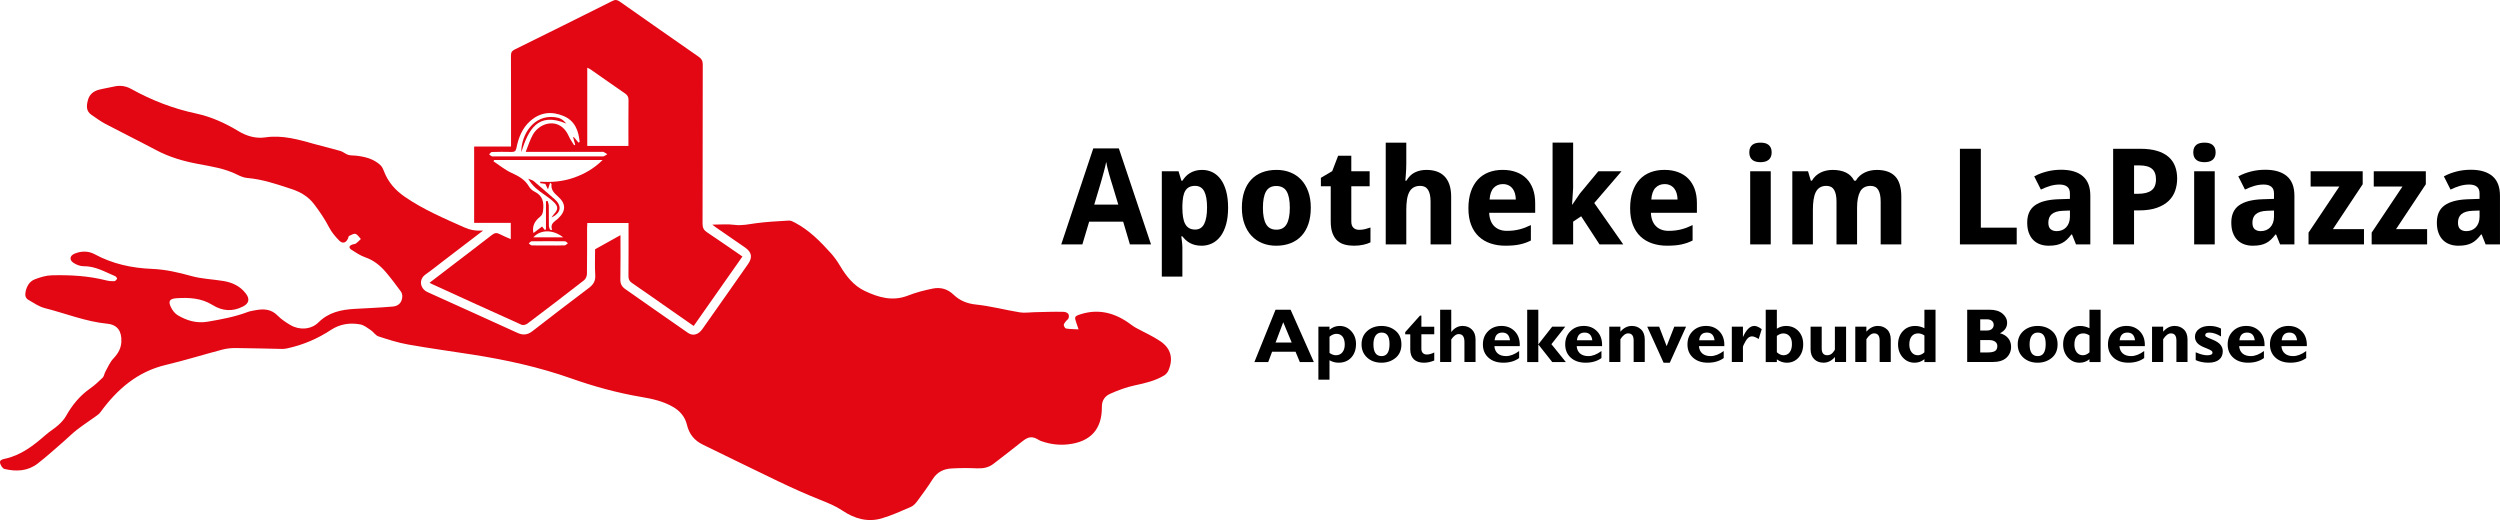 <?xml version="1.0" encoding="UTF-8"?>
<svg id="Layer_2" data-name="Layer 2" xmlns="http://www.w3.org/2000/svg" viewBox="0 0 2288.86 476.16">
  <defs>
    <style>
      .cls-1 {
        fill: #e30613;
      }

      .cls-1, .cls-2 {
        stroke-width: 0px;
      }

      .cls-2 {
        fill: #000;
      }
    </style>
  </defs>
  <g id="Layer_2-2" data-name="Layer 2">
    <path class="cls-1" d="M442.22,211.16c-12.65,9.66-24.21,18.5-35.77,27.33-5.58,4.26-11.02,8.7-16.77,12.72-6.71,4.7-5.07,13.18,1.85,16.27,27.61,12.33,55.05,25.03,82.62,37.45,4.47,2.02,8.82,1.76,13.08-1.56,17.18-13.38,34.5-26.58,51.88-39.71,4.01-3.03,6.2-6.27,5.87-11.66-.51-8.28-.14-16.61-.14-23.79,8.16-4.54,15.58-8.66,23.23-12.92,0,13.44.18,26.98-.11,40.51-.09,4.05,1.41,6.68,4.43,8.8,19.15,13.42,38.28,26.86,57.51,40.17,4.46,3.09,9.45,1.71,13.12-3.44,7.63-10.7,15.14-21.49,22.7-32.25,6.38-9.09,12.75-18.17,19.12-27.27,4.3-6.14,3.51-10.88-2.7-15.22-8.87-6.19-17.81-12.28-26.71-18.42-.79-.54-1.53-1.16-3.29-2.5,7.52,0,13.96-.68,20.19.18,6.75.93,12.98-.55,19.48-1.43,10.09-1.36,20.3-1.9,30.47-2.47,1.86-.11,3.91,1.05,5.68,1.98,13.03,6.89,23.18,17.21,32.87,28,3.09,3.44,5.8,7.31,8.18,11.28,5.72,9.58,12.47,18.31,22.69,23.15,12.56,5.95,25.5,9.82,39.63,4.25,7.28-2.87,15.01-4.84,22.7-6.4,7-1.42,13.48.27,18.95,5.54,5.69,5.47,12.36,8.23,20.67,9.09,13.44,1.39,26.63,4.96,40.01,7.14,4.34.71,8.93-.06,13.4-.14,8.73-.16,17.47-.56,26.2-.35,2.94.07,6.45,1.32,5.08,5.75-.36,1.15-1.78,1.94-2.56,3.01-.76,1.06-1.88,2.29-1.82,3.39.07,1.14,1.24,3.02,2.15,3.16,3.43.55,6.95.52,11.39.77-.97-2.84-1.46-4.32-1.98-5.79-1.96-5.56-1.89-6.22,3.61-8,17.2-5.54,32.47-1.07,46.46,9.45,1.37,1.03,2.8,2.03,4.31,2.85,7.55,4.13,15.53,7.61,22.6,12.43,9.79,6.67,11.93,16.17,7.12,26.97-.76,1.71-2.3,3.39-3.92,4.36-8.28,4.92-17.47,7.02-26.84,9.01-7.76,1.65-15.38,4.51-22.63,7.77-4.51,2.03-7.47,5.97-7.4,11.83.23,20.45-10.32,32.05-30.85,34.37-8.26.93-16.34-.07-24.2-2.81-.82-.29-1.67-.58-2.4-1.04-6.18-3.88-9.75-3.42-15.57,1.27-8.64,6.95-17.49,13.64-26.26,20.45-4.51,3.5-9.6,4.34-15.24,4.09-7.72-.34-15.49-.33-23.2.13-7.13.42-13.07,3.25-17.15,9.73-4.43,7.04-9.38,13.76-14.33,20.44-1.5,2.02-3.5,4.1-5.74,5.06-8.68,3.75-17.37,7.67-26.39,10.39-13.04,3.93-25.26.3-36.16-7.02-6.29-4.22-13.01-6.94-19.94-9.7-12.71-5.07-25.23-10.66-37.59-16.55-23.47-11.18-46.74-22.77-70.14-34.09-7.88-3.81-12.67-9.63-14.75-18.32-1.67-6.97-6.08-12.42-12.52-16.19-9.04-5.29-19.06-7.51-29.1-9.2-21.99-3.7-43.37-9.59-64.32-16.99-29.32-10.36-59.51-16.97-90.14-21.78-19.77-3.1-39.62-5.78-59.31-9.29-9.16-1.63-18.15-4.5-27.01-7.42-2.68-.88-4.53-4.05-7.04-5.73-3.06-2.05-6.24-4.61-9.69-5.24-9.31-1.72-18.54-.35-26.54,4.91-12.37,8.14-25.65,13.87-40.09,17-1.56.34-3.18.58-4.76.55-14.18-.26-28.36-.7-42.54-.81-4.03-.03-8.2.36-12.08,1.38-17.36,4.56-34.51,9.93-51.97,14.07-26.18,6.21-44.69,22.48-59.97,43.46-1.05,1.44-2.65,2.52-4.13,3.59-5.78,4.16-11.75,8.07-17.38,12.42-4.13,3.19-7.8,6.98-11.77,10.4-7.96,6.88-15.74,14.01-24.05,20.44-9.07,7.01-19.7,7.53-30.43,4.93-1.71-.41-3.48-3.31-3.97-5.36-.64-2.66,1.85-3.41,4.18-3.91,15.06-3.21,26.66-12.33,37.88-22.17,3.5-3.07,7.63-5.44,11.08-8.56,2.75-2.47,5.45-5.29,7.23-8.48,5.58-9.99,12.61-18.53,22.02-25.17,4.14-2.92,7.93-6.38,11.55-9.95,1.31-1.29,1.46-3.67,2.42-5.4,2.31-4.13,4.18-8.74,7.36-12.09,4.22-4.46,6.98-9.08,7.3-15.25.49-9.48-3.37-15.68-12.82-16.61-19.87-1.94-38.23-9.48-57.3-14.3-5.33-1.35-10.18-4.8-15.07-7.61-2.69-1.55-3.11-4.33-2.5-7.33,1.06-5.19,3.61-9.57,8.55-11.45,4.84-1.84,10.07-3.5,15.17-3.63,16.81-.44,33.57.42,50,4.61,2.38.61,4.91.86,7.35.79.95-.03,2.18-1.22,2.66-2.2.22-.44-.87-2.07-1.69-2.41-9.36-3.94-18.2-9.29-28.98-9.13-3.12.05-6.67-1.38-9.31-3.17-3.92-2.66-3.29-6.47,1.06-8.3,6.12-2.57,12.77-2.59,18.33.44,16.49,8.97,34.25,12.74,52.63,13.49,12.42.51,24.13,3.21,36,6.53,9.48,2.65,19.6,2.93,29.38,4.55,8.16,1.35,15.35,4.69,20.53,11.51,3.82,5.02,2.86,9.01-2.61,11.83-9.61,4.94-18.93,4.23-27.91-1.38-10.22-6.38-21.52-6.95-32.99-6.18-6.58.44-7.88,2.88-4.78,8.81,1.37,2.61,3.48,5.32,5.96,6.78,8.44,4.99,17.36,7.61,27.54,5.87,12.4-2.12,24.68-4.4,36.49-8.85,2.3-.87,4.82-1.2,7.26-1.66,7.48-1.41,14.33-1.02,20.2,5.01,3.31,3.4,7.48,6.11,11.6,8.57,8.14,4.87,19.04,4.26,25.69-2.37,9.36-9.32,20.85-11.71,33.2-12.41,11.66-.67,23.34-1.12,34.98-2.14,5.33-.47,8.26-3.9,8.59-8.85.11-1.6-.31-3.58-1.23-4.83-4.4-6-8.87-11.98-13.68-17.66-5.14-6.07-11.12-10.99-18.92-13.7-4.48-1.56-8.61-4.3-12.65-6.89-2.81-1.8-2.37-3.73.79-4.85,1.1-.39,2.45-.35,3.34-.99,1.61-1.16,2.96-2.69,4.42-4.06-1.61-1.64-2.98-4.08-4.91-4.67-1.64-.5-3.98,1.04-5.91,1.9-.47.21-.55,1.28-.82,1.96-1.67,4.22-4.89,5.5-8.08,2.34-3.67-3.64-7.12-7.84-9.48-12.41-3.85-7.43-8.45-14.19-13.5-20.85-5.52-7.29-12.64-11.37-21.03-14.1-13.19-4.3-26.26-8.88-40.26-10.04-3.11-.26-6.28-1.57-9.12-3-11.29-5.7-23.56-7.52-35.78-9.81-13.37-2.5-26.36-6.23-38.51-12.69-15.47-8.23-31.19-15.96-46.69-24.13-4.36-2.3-8.32-5.36-12.44-8.09-5.34-3.53-4.65-8.68-3.33-13.7,1.29-4.89,4.9-7.95,9.67-9.27,4.5-1.24,9.17-1.83,13.71-2.93,5.78-1.39,10.97-.81,16.37,2.19,18.62,10.34,38.35,17.96,59.22,22.41,14.04,3,26.77,8.85,39,16.25,7.3,4.41,15.77,6.88,24.29,5.61,16.08-2.4,30.96,2.14,46.01,6.33,7.6,2.12,15.3,3.88,22.87,6.1,2.47.73,4.56,2.74,7.02,3.54,2.12.69,4.53.47,6.81.72,8.34.9,16.39,2.75,22.75,8.68,1.51,1.4,2.5,3.55,3.25,5.54,3.8,10.06,10.44,17.54,19.31,23.62,16.89,11.59,35.55,19.49,54.1,27.79,5.32,2.38,10.44,3.41,17.31,3Z"/>
    <path class="cls-1" d="M434.08,134.17h33.8v-5.61c0-25.86.05-51.72-.08-77.58-.01-2.91.85-4.39,3.47-5.68,29.88-14.72,59.72-29.53,89.5-44.46,2.67-1.34,4.39-.99,6.65.6,24.02,16.9,48.08,33.74,72.21,50.5,2.64,1.83,3.78,3.69,3.78,7.08-.14,48.65-.05,97.31-.19,145.96-.01,3.67,1.19,5.76,4.18,7.75,10.83,7.19,21.46,14.66,32.32,22.12-14.87,21.18-29.63,42.21-44.63,63.59-7.03-4.9-13.93-9.7-20.83-14.52-11.86-8.28-23.66-16.65-35.61-24.8-2.47-1.69-3.3-3.51-3.27-6.43.14-16.06.07-32.12.07-48.55h-37.74c-.07,1.54-.21,3.08-.21,4.63-.02,14.03.1,28.06-.13,42.08-.03,1.96-1.18,4.57-2.69,5.75-17.17,13.39-34.48,26.59-51.87,39.7-1.32.99-3.91,1.65-5.27,1.04-27.45-12.32-54.81-24.84-82.19-37.33-.51-.23-.99-.53-2.09-1.13,6.86-5.27,13.39-10.29,19.93-15.29,12.42-9.5,24.9-18.91,37.23-28.53,2.41-1.88,4.35-2.17,7-.76,3.16,1.68,6.51,2.98,10.22,4.65v-14.9h-33.54v-69.87ZM537.67,133.59h37.69c0-14.24-.09-28.08.07-41.92.03-2.82-.83-4.49-3.13-6.07-10.59-7.26-21.05-14.69-31.58-22.04-.85-.6-1.86-.97-3.06-1.58v71.6ZM494.55,167.65l.14-1.31c10.41.7,20.63-.16,30.52-3.59,9.81-3.41,18.62-8.42,26.5-16.24h-99.36c-.18.4-.35.8-.52,1.2,5.44,3.57,10.55,7.86,16.4,10.52,6.49,2.96,12.32,6.05,16.02,12.46,1.12,1.93,3.08,3.75,5.09,4.72,7.33,3.55,8.76,9.45,7.94,16.83-.29,2.6-.67,4.48-2.88,6.25-4.58,3.67-7.46,8.3-6.02,14.87,2.92-2.2,5.55-4.19,7.92-5.98.98,1.25,1.7,2.18,2.42,3.1.38-.15.76-.3,1.13-.45v-25.84c.51-.08,1.01-.16,1.52-.24.37,1.45,1.03,2.89,1.06,4.34.12,6.13,0,12.27.1,18.41.02,1.2.67,2.39,1.03,3.58.65.1,1.3.21,1.94.31-2.19-6.06,2.43-7.68,5.39-10.45,7.31-6.84,7.54-13.55.06-20.16-3.66-3.24-6.7-6.22-6-11.48.02-.16-.37-.37-1.3-1.22-.64,1.97-1.16,3.57-1.97,6.03-1.05-2.14-1.81-3.69-2.43-4.95-1.52-.23-3.12-.48-4.71-.72ZM529.67,130.58c.34-.2.69-.39,1.03-.59-.95-10.31-4.31-19.41-14.73-23.78-10.8-4.54-21.23-3.53-30.31,4.39-7.5,6.53-10.95,15.37-12.83,24.82-.59,2.97-1.77,3.76-4.59,3.68-5.99-.17-11.99-.13-17.97.06-.84.03-1.63,1.39-2.44,2.14.79.61,1.51,1.42,2.41,1.78.76.3,1.73.08,2.61.08,32.74,0,65.48,0,98.21,0,.58,0,1.26.19,1.74-.04,1.11-.53,2.13-1.26,3.18-1.9-1.13-.72-2.19-1.6-3.41-2.1-.75-.31-1.73-.06-2.61-.06-20.75,0-41.51,0-62.26,0-1.65,0-3.3,0-6.42,0,2.51-6.12,4.03-11.32,6.65-15.9,6.76-11.8,25.15-15.93,32.81,1.51,1.29,2.94,3.26,5.59,4.92,8.37.32-.16.64-.32.97-.47-.63-2.27-1.26-4.55-1.89-6.82.17-.12.35-.24.52-.35,1.47,1.74,2.94,3.47,4.42,5.21ZM501.67,224.74c5.09,0,10.19.11,15.27-.09,1.03-.04,2.01-1.27,3.01-1.96-.91-.62-1.82-1.76-2.74-1.77-10.18-.13-20.36-.13-30.54,0-.86.01-1.71,1.26-2.56,1.94.91.63,1.8,1.76,2.73,1.79,4.94.18,9.89.08,14.83.09ZM515.64,217.3c-9.39-7.39-20.82-7.23-27.36,0h27.36Z"/>
    <path class="cls-1" d="M504.88,199.2c.77-1.07,1.43-2.22,2.32-3.18,3.84-4.14,4.02-6.88-.03-10.88-2.57-2.54-5.58-4.67-8.55-6.76-5.5-3.85-11.01-7.63-15.01-14.76,2.34.99,3.94,1.28,5.02,2.19,5.89,4.96,11.65,10.06,17.46,15.11.44.38.93.71,1.37,1.09,7.18,6.33,6.52,12.75-2.57,17.17Z"/>
    <path class="cls-1" d="M477.24,139.32c-.03-16.53,11.59-34.3,30.47-32.06,4.82.57,7.62,1.97,10.68,5.87-26.38-11.14-34.68,6.01-41.15,26.19Z"/>
    <g>
      <path class="cls-2" d="M1181.61,283.58l21.26,47.88h-12.82l-3.94-9.46h-21.44l-3.57,9.46h-12.64l19.34-47.88h13.82ZM1182.62,313.63l-7.76-18.61-7.03,18.61h14.79Z"/>
      <path class="cls-2" d="M1217.23,299.1v2.81c2.72-2.33,5.8-3.5,9.25-3.5,4.2,0,7.76,1.59,10.66,4.77,2.9,3.18,4.35,7.08,4.35,11.7,0,5.19-1.46,9.35-4.37,12.49-2.91,3.13-6.77,4.7-11.57,4.7-2.97,0-5.75-.74-8.33-2.23v17.75h-10.18v-48.49h10.18ZM1217.23,308.25v14.87c1.92,1.42,3.88,2.12,5.89,2.12,2.47,0,4.43-.88,5.88-2.66,1.45-1.77,2.18-4.16,2.18-7.18s-.67-5.48-2-7.2c-1.34-1.71-3.22-2.57-5.64-2.57-2.03,0-4.14.87-6.31,2.6Z"/>
      <path class="cls-2" d="M1264.87,298.42c5.07,0,9.37,1.49,12.9,4.46s5.29,7.11,5.29,12.42-1.79,9.46-5.38,12.38c-3.59,2.93-7.86,4.39-12.82,4.39-5.37,0-9.76-1.56-13.18-4.68-3.42-3.12-5.12-7.18-5.12-12.16s1.74-9.15,5.23-12.21c3.48-3.06,7.84-4.6,13.07-4.6ZM1264.87,326.04c4.87,0,7.3-3.67,7.3-11.02s-2.43-10.54-7.3-10.54c-2.33,0-4.15.93-5.47,2.78-1.31,1.85-1.97,4.51-1.97,7.96,0,7.21,2.48,10.81,7.44,10.81Z"/>
      <path class="cls-2" d="M1313.12,299.1v6.96h-11.79v13.33c0,1.6.44,2.86,1.32,3.79.88.93,2.1,1.39,3.65,1.39,2.1,0,4.38-.63,6.82-1.88v7.37c-3.24,1.35-6.39,2.02-9.42,2.02-3.98,0-7.06-1.03-9.25-3.08-2.19-2.06-3.29-5.07-3.29-9.05v-13.88h-4.63v-1.99l13.54-15.15h1.27v10.18h11.79Z"/>
      <path class="cls-2" d="M1328.68,283.58v20.25h.14c2.83-3.61,6.25-5.42,10.25-5.42,3.45,0,6.29,1.09,8.52,3.28,2.23,2.18,3.34,5.22,3.34,9.11v20.65h-10.18v-18.5c0-4.71-1.75-7.07-5.24-7.07-2.31,0-4.58,1.64-6.82,4.91v20.66h-10.18v-47.88h10.18Z"/>
      <path class="cls-2" d="M1390.84,321.41v6.41c-3.88,2.83-8.69,4.25-14.43,4.25s-10.24-1.53-13.64-4.58c-3.4-3.05-5.11-7.09-5.11-12.13s1.6-9,4.8-12.18c3.2-3.18,7.28-4.77,12.23-4.77s9.06,1.67,12.25,5.02c3.19,3.35,4.68,7.83,4.47,13.45h-23.24c.21,2.94,1.25,5.19,3.12,6.78,1.87,1.58,4.39,2.37,7.54,2.37,3.82,0,7.81-1.54,12-4.63ZM1368.4,311.54h14.05c-.55-4.71-2.89-7.06-7.03-7.06s-6.52,2.35-7.03,7.06Z"/>
      <path class="cls-2" d="M1408.39,283.58v31.53h.14l12.56-16h11.94l-12.65,16,13.2,16.35h-12.45l-12.6-15.94h-.14v15.94h-10.18v-47.88h10.18Z"/>
      <path class="cls-2" d="M1466.2,321.41v6.41c-3.88,2.83-8.69,4.25-14.43,4.25s-10.24-1.53-13.64-4.58c-3.4-3.05-5.11-7.09-5.11-12.13s1.6-9,4.8-12.18c3.2-3.18,7.28-4.77,12.23-4.77s9.06,1.67,12.25,5.02c3.19,3.35,4.68,7.83,4.47,13.45h-23.24c.21,2.94,1.25,5.19,3.12,6.78,1.87,1.58,4.39,2.37,7.54,2.37,3.82,0,7.81-1.54,11.99-4.63ZM1443.76,311.54h14.05c-.55-4.71-2.89-7.06-7.03-7.06s-6.52,2.35-7.03,7.06Z"/>
      <path class="cls-2" d="M1483.54,299.1v4.59c2.99-3.52,6.5-5.28,10.52-5.28,3.36,0,6.16,1.08,8.41,3.22s3.38,5.23,3.38,9.23v20.58h-10.18v-19.73c0-4.32-1.68-6.49-5.04-6.49-2.4,0-4.76,1.78-7.09,5.35v20.87h-10.18v-32.35h10.18Z"/>
      <path class="cls-2" d="M1523.08,332.07l-14.96-32.97h10.91l6.86,17.82,6.98-17.82h10.79l-14.89,32.97h-5.68Z"/>
      <path class="cls-2" d="M1578.13,321.41v6.41c-3.88,2.83-8.69,4.25-14.43,4.25s-10.24-1.53-13.64-4.58c-3.4-3.05-5.11-7.09-5.11-12.13s1.6-9,4.8-12.18c3.2-3.18,7.28-4.77,12.23-4.77s9.06,1.67,12.25,5.02c3.19,3.35,4.68,7.83,4.47,13.45h-23.24c.21,2.94,1.25,5.19,3.12,6.78,1.87,1.58,4.39,2.37,7.54,2.37,3.82,0,7.81-1.54,11.99-4.63ZM1555.68,311.54h14.05c-.55-4.71-2.89-7.06-7.03-7.06s-6.52,2.35-7.03,7.06Z"/>
      <path class="cls-2" d="M1595.74,299.1v9.25h.14c2.95-6.63,6.39-9.94,10.32-9.94,1.87,0,4.12.98,6.75,2.95l-2.81,9.01c-2.51-1.6-4.52-2.4-6.03-2.4-2.35,0-4.33,1.46-5.95,4.38-1.61,2.92-2.42,4.62-2.42,5.1v14h-10.18v-32.35h10.18Z"/>
      <path class="cls-2" d="M1626.79,283.58v17.31c2.67-1.65,5.45-2.47,8.33-2.47,4.66,0,8.46,1.56,11.39,4.67,2.94,3.11,4.4,7.14,4.4,12.08s-1.41,9.02-4.23,12.18c-2.82,3.16-6.44,4.73-10.85,4.73-3.2,0-6.21-1.03-9.05-3.08v2.47h-10.18v-47.88h10.18ZM1626.79,307.5v15.01c2.06,1.83,4.07,2.74,6.03,2.74,2.42,0,4.32-.91,5.71-2.72,1.38-1.82,2.07-4.32,2.07-7.52s-.73-5.51-2.18-7.21-3.36-2.55-5.74-2.55c-1.85,0-3.82.75-5.89,2.26Z"/>
      <path class="cls-2" d="M1679.98,331.45v-4.63c-2.99,3.5-6.48,5.24-10.45,5.24-3.52,0-6.37-1.08-8.57-3.26-2.19-2.17-3.29-5.17-3.29-9.01v-20.7h10.18v19.99c0,4.11,1.7,6.16,5.11,6.16,1.92,0,3.56-.75,4.92-2.24s2.04-2.6,2.04-3.3v-20.6h10.25v32.35h-10.18Z"/>
      <path class="cls-2" d="M1708.76,299.1v4.59c2.99-3.52,6.5-5.28,10.52-5.28,3.36,0,6.16,1.08,8.41,3.22s3.38,5.23,3.38,9.23v20.58h-10.18v-19.73c0-4.32-1.68-6.49-5.04-6.49-2.4,0-4.76,1.78-7.09,5.35v20.87h-10.18v-32.35h10.18Z"/>
      <path class="cls-2" d="M1772.06,283.58v47.88h-10.18v-2.6c-2.6,2.15-5.6,3.22-8.98,3.22-4.32,0-7.92-1.6-10.81-4.8-2.89-3.2-4.33-7.22-4.33-12.04s1.47-8.98,4.4-12.11c2.94-3.13,6.7-4.7,11.29-4.7,2.86,0,5.67.69,8.43,2.06v-16.9h10.18ZM1761.88,322.58v-15.46c-1.85-1.26-3.75-1.88-5.69-1.88-2.56,0-4.55.89-5.98,2.67-1.43,1.78-2.14,4.28-2.14,7.5,0,2.97.71,5.35,2.12,7.15,1.42,1.79,3.3,2.69,5.65,2.69,2.08,0,4.09-.89,6.03-2.67Z"/>
      <path class="cls-2" d="M1801.05,283.58h20.7c4.93,0,8.81,1.19,11.63,3.56,2.82,2.37,4.23,5.18,4.23,8.42,0,4.16-2.18,7.34-6.55,9.55,3.29.87,5.81,2.4,7.56,4.59,1.75,2.2,2.62,4.76,2.62,7.68,0,4.16-1.43,7.54-4.28,10.15-2.86,2.61-7.06,3.91-12.61,3.91h-23.3v-47.88ZM1812.98,292.35v10.25h6.24c1.92,0,3.42-.49,4.49-1.47,1.07-.98,1.61-2.22,1.61-3.7s-.54-2.67-1.61-3.63c-1.07-.96-2.57-1.44-4.49-1.44h-6.24ZM1812.98,311.37v11.31h6.72c3.17,0,5.46-.44,6.85-1.32,1.39-.88,2.09-2.4,2.09-4.58,0-1.67-.66-2.99-1.99-3.96-1.33-.97-3.1-1.46-5.31-1.46h-8.36Z"/>
      <path class="cls-2" d="M1865.62,298.42c5.07,0,9.37,1.49,12.9,4.46,3.53,2.97,5.29,7.11,5.29,12.42s-1.79,9.46-5.38,12.38c-3.59,2.93-7.86,4.39-12.82,4.39-5.37,0-9.76-1.56-13.18-4.68-3.42-3.12-5.12-7.18-5.12-12.16s1.74-9.15,5.23-12.21c3.48-3.06,7.84-4.6,13.07-4.6ZM1865.62,326.04c4.87,0,7.3-3.67,7.3-11.02s-2.43-10.54-7.3-10.54c-2.33,0-4.15.93-5.47,2.78-1.31,1.85-1.97,4.51-1.97,7.96,0,7.21,2.48,10.81,7.44,10.81Z"/>
      <path class="cls-2" d="M1923.19,283.58v47.88h-10.18v-2.6c-2.6,2.15-5.6,3.22-8.98,3.22-4.32,0-7.92-1.6-10.81-4.8-2.89-3.2-4.33-7.22-4.33-12.04s1.47-8.98,4.4-12.11c2.94-3.13,6.7-4.7,11.29-4.7,2.86,0,5.67.69,8.43,2.06v-16.9h10.18ZM1913.01,322.58v-15.46c-1.85-1.26-3.75-1.88-5.69-1.88-2.56,0-4.55.89-5.98,2.67-1.43,1.78-2.14,4.28-2.14,7.5,0,2.97.71,5.35,2.12,7.15,1.42,1.79,3.3,2.69,5.65,2.69,2.08,0,4.09-.89,6.03-2.67Z"/>
      <path class="cls-2" d="M1963.12,321.41v6.41c-3.88,2.83-8.69,4.25-14.43,4.25s-10.24-1.53-13.64-4.58c-3.4-3.05-5.11-7.09-5.11-12.13s1.6-9,4.8-12.18c3.2-3.18,7.28-4.77,12.23-4.77s9.06,1.67,12.25,5.02c3.19,3.35,4.68,7.83,4.47,13.45h-23.24c.21,2.94,1.25,5.19,3.12,6.78,1.87,1.58,4.39,2.37,7.54,2.37,3.82,0,7.81-1.54,11.99-4.63ZM1940.67,311.54h14.05c-.55-4.71-2.89-7.06-7.03-7.06s-6.52,2.35-7.03,7.06Z"/>
      <path class="cls-2" d="M1980.46,299.1v4.59c2.99-3.52,6.5-5.28,10.52-5.28,3.36,0,6.16,1.08,8.41,3.22s3.38,5.23,3.38,9.23v20.58h-10.18v-19.73c0-4.32-1.68-6.49-5.04-6.49-2.4,0-4.76,1.78-7.09,5.35v20.87h-10.18v-32.35h10.18Z"/>
      <path class="cls-2" d="M2033.44,300.81v7.23c-3.88-2.38-7.48-3.56-10.79-3.56-2.44,0-3.67.83-3.67,2.5,0,.43.26.86.77,1.28.52.42,2.49,1.32,5.91,2.68,3.42,1.36,5.85,2.94,7.26,4.72,1.42,1.78,2.12,3.74,2.12,5.87,0,3.36-1.14,5.96-3.43,7.79-2.28,1.83-5.54,2.74-9.77,2.74s-8.2-.79-11.58-2.37v-7.16c4.16,1.83,7.64,2.74,10.45,2.74,3.29,0,4.93-.8,4.93-2.39,0-.62-.3-1.2-.91-1.74-.61-.55-2.65-1.5-6.12-2.86s-5.84-2.85-7.12-4.47c-1.28-1.62-1.92-3.43-1.92-5.42,0-2.95,1.23-5.35,3.68-7.2s5.69-2.78,9.72-2.78,7.34.8,10.45,2.4Z"/>
      <path class="cls-2" d="M2072.71,321.41v6.41c-3.88,2.83-8.69,4.25-14.43,4.25s-10.24-1.53-13.64-4.58c-3.4-3.05-5.11-7.09-5.11-12.13s1.6-9,4.8-12.18c3.2-3.18,7.28-4.77,12.23-4.77s9.06,1.67,12.25,5.02c3.19,3.35,4.68,7.83,4.47,13.45h-23.24c.21,2.94,1.25,5.19,3.12,6.78,1.87,1.58,4.39,2.37,7.54,2.37,3.82,0,7.81-1.54,11.99-4.63ZM2050.26,311.54h14.05c-.55-4.71-2.89-7.06-7.03-7.06s-6.52,2.35-7.03,7.06Z"/>
      <path class="cls-2" d="M2111.43,321.41v6.41c-3.88,2.83-8.69,4.25-14.43,4.25s-10.24-1.53-13.64-4.58c-3.4-3.05-5.11-7.09-5.11-12.13s1.6-9,4.8-12.18c3.2-3.18,7.28-4.77,12.23-4.77s9.06,1.67,12.25,5.02c3.19,3.35,4.68,7.83,4.47,13.45h-23.24c.21,2.94,1.25,5.19,3.12,6.78,1.87,1.58,4.39,2.37,7.54,2.37,3.82,0,7.81-1.54,11.99-4.63ZM2088.99,311.54h14.05c-.55-4.71-2.89-7.06-7.03-7.06s-6.52,2.35-7.03,7.06Z"/>
    </g>
    <g>
      <path class="cls-2" d="M1034.48,223.76l-6.17-20.84h-31.12l-6.24,20.84h-19.33l29.33-87.91h23.4l29.45,87.91h-19.33ZM1023.86,187.35l-5.8-19.16c-.25-.72-.62-1.9-1.11-3.53-.49-1.64-1.02-3.44-1.57-5.42s-1.08-3.96-1.57-5.96c-.49-2-.84-3.69-1.05-5.09-.17.88-.38,1.92-.65,3.11-.27,1.2-.58,2.47-.93,3.8-.35,1.34-.71,2.69-1.08,4.04-.37,1.36-.72,2.63-1.05,3.83-.33,1.2-.63,2.26-.9,3.17-.27.92-.46,1.6-.59,2.04l-5.74,19.16h22.04Z"/>
      <path class="cls-2" d="M1100,224.96c-2.27,0-4.29-.24-6.08-.72s-3.39-1.12-4.79-1.92c-1.4-.8-2.64-1.71-3.7-2.72-1.07-1.02-2.04-2.09-2.9-3.2h-.99c.16,1.4.33,2.72.49,3.95.12,1.04.24,2.11.34,3.2.1,1.1.15,1.95.15,2.55v27.13h-18.83v-96.41h15.31l2.66,8.68h.86c.86-1.36,1.85-2.63,2.96-3.83s2.4-2.25,3.86-3.14c1.46-.9,3.12-1.62,4.97-2.16s3.91-.81,6.17-.81c3.58,0,6.83.74,9.76,2.22,2.92,1.48,5.43,3.67,7.53,6.59,2.1,2.91,3.72,6.53,4.88,10.84,1.15,4.31,1.73,9.3,1.73,14.97s-.6,10.73-1.79,15.06c-1.19,4.33-2.87,7.96-5.03,10.9s-4.73,5.14-7.72,6.62c-2.99,1.48-6.27,2.22-9.85,2.22ZM1094.13,170.17c-2.1,0-3.88.37-5.34,1.11-1.46.74-2.65,1.85-3.55,3.32-.91,1.48-1.57,3.34-1.98,5.6-.41,2.26-.66,4.88-.74,7.87v1.98c0,3.23.19,6.11.59,8.62.39,2.52,1.04,4.62,1.95,6.32.9,1.7,2.11,2.99,3.61,3.86,1.5.88,3.37,1.32,5.59,1.32,3.74,0,6.49-1.73,8.24-5.18,1.75-3.45,2.62-8.47,2.62-15.06s-.88-11.53-2.62-14.82c-1.75-3.29-4.54-4.94-8.37-4.94Z"/>
      <path class="cls-2" d="M1200.09,190.17c0,5.59-.73,10.54-2.19,14.85-1.46,4.31-3.56,7.94-6.3,10.9-2.74,2.96-6.07,5.2-10,6.74-3.93,1.54-8.35,2.31-13.24,2.31-4.57,0-8.77-.77-12.6-2.31s-7.13-3.78-9.91-6.74c-2.78-2.95-4.95-6.59-6.51-10.9-1.57-4.31-2.35-9.26-2.35-14.85s.73-10.48,2.19-14.79c1.46-4.31,3.56-7.93,6.3-10.87,2.74-2.93,6.06-5.16,9.97-6.68,3.91-1.52,8.34-2.28,13.28-2.28,4.57,0,8.77.76,12.6,2.28,3.83,1.52,7.13,3.74,9.91,6.68s4.95,6.56,6.51,10.87c1.56,4.31,2.35,9.24,2.35,14.79ZM1156.25,190.17c0,6.67.97,11.69,2.9,15.06,1.93,3.37,5.08,5.06,9.45,5.06s7.45-1.7,9.39-5.09c1.93-3.39,2.9-8.4,2.9-15.03s-.97-11.65-2.9-14.94c-1.94-3.29-5.11-4.94-9.51-4.94s-7.44,1.65-9.35,4.94-2.87,8.27-2.87,14.94Z"/>
      <path class="cls-2" d="M1244.36,210.41c1.85,0,3.61-.2,5.28-.6,1.67-.4,3.37-.9,5.09-1.5v13.59c-1.77.88-3.96,1.61-6.58,2.19-2.61.58-5.46.87-8.55.87s-5.8-.34-8.4-1.02-4.84-1.87-6.73-3.56c-1.89-1.7-3.39-3.97-4.48-6.83-1.09-2.85-1.64-6.44-1.64-10.75v-32.28h-9.01v-7.72l10.37-6.11,5.43-14.13h12.04v14.25h16.8v13.71h-16.8v32.28c0,2.6.66,4.51,1.98,5.75,1.32,1.24,3.05,1.86,5.19,1.86Z"/>
      <path class="cls-2" d="M1328.58,223.76h-18.83v-39.1c0-4.83-.77-8.45-2.32-10.87-1.54-2.42-3.92-3.62-7.13-3.62-2.43,0-4.47.48-6.11,1.44-1.65.96-2.96,2.38-3.95,4.25-.99,1.88-1.69,4.19-2.1,6.95-.41,2.75-.62,5.91-.62,9.46v31.5h-18.83v-93.18h18.83v18.98c0,1.68-.04,3.44-.12,5.3-.08,1.86-.19,3.56-.31,5.12-.17,1.84-.31,3.63-.43,5.39h.99c2.02-3.47,4.59-5.98,7.72-7.52,3.13-1.54,6.67-2.31,10.62-2.31,3.42,0,6.51.47,9.29,1.41,2.78.94,5.16,2.41,7.13,4.4,1.98,2,3.5,4.54,4.57,7.64,1.07,3.09,1.61,6.8,1.61,11.11v43.65Z"/>
      <path class="cls-2" d="M1378.29,224.96c-4.94,0-9.49-.7-13.65-2.1-4.16-1.4-7.74-3.5-10.74-6.32-3.01-2.81-5.34-6.37-7.01-10.66-1.67-4.29-2.5-9.33-2.5-15.12s.76-11,2.28-15.39c1.52-4.39,3.65-8.05,6.39-10.99,2.74-2.93,6.03-5.14,9.88-6.62,3.85-1.48,8.12-2.22,12.81-2.22s8.69.67,12.38,2.01c3.68,1.34,6.81,3.3,9.39,5.9,2.57,2.6,4.55,5.78,5.93,9.55,1.38,3.77,2.07,8.09,2.07,12.96v8.86h-42.11c.08,2.55.5,4.86,1.27,6.92.76,2.06,1.83,3.79,3.21,5.21,1.38,1.42,3.05,2.51,5,3.26,1.95.76,4.19,1.14,6.7,1.14,2.1,0,4.08-.11,5.96-.33,1.87-.22,3.69-.55,5.46-.99,1.77-.44,3.52-.99,5.25-1.65s3.5-1.43,5.31-2.31v14.13c-1.65.84-3.3,1.55-4.97,2.13-1.67.58-3.43,1.07-5.28,1.47s-3.85.69-5.99.87c-2.14.18-4.49.27-7.04.27ZM1375.88,168.55c-3.33,0-6.1,1.14-8.3,3.41-2.2,2.28-3.47,5.85-3.8,10.72h24.02c-.04-2.04-.31-3.91-.8-5.63-.49-1.72-1.23-3.2-2.22-4.46s-2.22-2.25-3.7-2.96-3.21-1.08-5.19-1.08Z"/>
      <path class="cls-2" d="M1439.54,187.35l6.92-10.18,16.86-20.36h21.24l-24.95,29.04,26.55,37.91h-21.73l-16.8-25.75-7.35,4.91v20.84h-18.83v-93.18h18.83v41.56l-.99,15.21h.25Z"/>
      <path class="cls-2" d="M1526.36,224.96c-4.94,0-9.49-.7-13.65-2.1-4.16-1.4-7.74-3.5-10.74-6.32-3.01-2.81-5.34-6.37-7.01-10.66-1.67-4.29-2.5-9.33-2.5-15.12s.76-11,2.28-15.39c1.52-4.39,3.65-8.05,6.39-10.99,2.74-2.93,6.03-5.14,9.88-6.62,3.85-1.48,8.12-2.22,12.81-2.22s8.69.67,12.38,2.01c3.68,1.34,6.81,3.3,9.39,5.9,2.57,2.6,4.55,5.78,5.93,9.55,1.38,3.77,2.07,8.09,2.07,12.96v8.86h-42.11c.08,2.55.5,4.86,1.27,6.92.76,2.06,1.83,3.79,3.21,5.21,1.38,1.42,3.05,2.51,5,3.26,1.95.76,4.19,1.14,6.7,1.14,2.1,0,4.08-.11,5.96-.33,1.87-.22,3.69-.55,5.46-.99,1.77-.44,3.52-.99,5.25-1.65s3.5-1.43,5.31-2.31v14.13c-1.65.84-3.3,1.55-4.97,2.13-1.67.58-3.43,1.07-5.28,1.47s-3.85.69-5.99.87c-2.14.18-4.49.27-7.04.27ZM1523.95,168.55c-3.33,0-6.1,1.14-8.3,3.41-2.2,2.28-3.47,5.85-3.8,10.72h24.02c-.04-2.04-.31-3.91-.8-5.63-.49-1.72-1.23-3.2-2.22-4.46s-2.22-2.25-3.7-2.96-3.21-1.08-5.19-1.08Z"/>
      <path class="cls-2" d="M1601.56,139.51c0-1.72.27-3.14.8-4.28.53-1.14,1.27-2.06,2.19-2.75.93-.7,2.02-1.19,3.27-1.47,1.25-.28,2.58-.42,3.98-.42s2.72.14,3.95.42c1.23.28,2.32.77,3.24,1.47.93.7,1.67,1.62,2.22,2.75s.83,2.57.83,4.28-.28,3.09-.83,4.25c-.56,1.16-1.3,2.09-2.22,2.78-.93.7-2.01,1.2-3.24,1.5s-2.55.45-3.95.45-2.73-.15-3.98-.45c-1.26-.3-2.35-.8-3.27-1.5-.93-.7-1.66-1.63-2.19-2.78-.54-1.16-.8-2.57-.8-4.25ZM1621.2,223.76h-18.83v-66.95h18.83v66.95Z"/>
      <path class="cls-2" d="M1700.23,223.76h-18.83v-39.1c0-4.83-.74-8.45-2.22-10.87-1.48-2.42-3.81-3.62-6.98-3.62-2.39,0-4.37.48-5.96,1.44-1.59.96-2.85,2.38-3.8,4.25-.95,1.88-1.63,4.19-2.04,6.95-.41,2.75-.62,5.91-.62,9.46v31.5h-18.83v-66.95h14.39l2.53,8.56h1.05c.99-1.72,2.17-3.19,3.55-4.43,1.38-1.24,2.89-2.25,4.54-3.05,1.65-.8,3.4-1.39,5.25-1.77,1.85-.38,3.72-.57,5.62-.57,4.73,0,8.76.79,12.07,2.37,3.31,1.58,5.85,4.06,7.63,7.46h1.54c.99-1.72,2.18-3.19,3.58-4.43,1.4-1.24,2.94-2.25,4.63-3.05,1.69-.8,3.47-1.39,5.34-1.77,1.87-.38,3.76-.57,5.65-.57,7.41,0,13,1.95,16.76,5.84s5.65,10.13,5.65,18.71v43.65h-18.89v-39.1c0-4.83-.74-8.45-2.22-10.87-1.48-2.42-3.81-3.62-6.98-3.62-4.49,0-7.68,1.73-9.57,5.18-1.89,3.45-2.84,8.39-2.84,14.82v33.59Z"/>
      <path class="cls-2" d="M1794.4,223.76v-87.55h19.14v72.22h32.85v15.33h-51.99Z"/>
      <path class="cls-2" d="M1900.66,223.76l-3.64-9.1h-.56c-1.36,1.8-2.72,3.34-4.08,4.64-1.36,1.3-2.84,2.37-4.45,3.2s-3.41,1.46-5.4,1.86c-2,.4-4.31.6-6.95.6-2.8,0-5.39-.43-7.78-1.29-2.39-.86-4.46-2.16-6.21-3.89-1.75-1.74-3.12-3.93-4.11-6.59-.99-2.65-1.48-5.8-1.48-9.43,0-7.11,2.35-12.34,7.04-15.72,4.69-3.37,11.71-5.24,21.06-5.6l10.99-.36v-5.03c0-2.75-.82-4.79-2.47-6.11-1.65-1.32-3.95-1.98-6.92-1.98s-5.86.42-8.68,1.26c-2.82.84-5.65,1.96-8.49,3.35l-6.11-12.1c3.46-1.88,7.29-3.35,11.48-4.43s8.6-1.62,13.21-1.62c8.6,0,15.2,1.96,19.79,5.87,4.59,3.91,6.88,9.86,6.88,17.85v44.61h-13.15ZM1895.11,192.74l-6.24.24c-2.51.08-4.63.4-6.36.96-1.73.56-3.12,1.31-4.17,2.25-1.05.94-1.81,2.06-2.28,3.35-.47,1.3-.71,2.75-.71,4.34,0,2.79.7,4.78,2.1,5.96,1.4,1.18,3.23,1.77,5.5,1.77,1.73,0,3.33-.29,4.82-.87,1.48-.58,2.77-1.44,3.86-2.57,1.09-1.14,1.95-2.54,2.56-4.19.62-1.66.93-3.56.93-5.72v-5.51Z"/>
      <path class="cls-2" d="M1993.28,163.52c0,3.83-.6,7.51-1.79,11.02-1.19,3.51-3.16,6.61-5.9,9.28-2.74,2.67-6.34,4.81-10.81,6.41-4.47,1.6-9.99,2.4-16.58,2.4h-4.38v31.14h-19.14v-87.55h25.07c5.8,0,10.81.63,15.04,1.89,4.22,1.26,7.7,3.05,10.44,5.39,2.74,2.34,4.76,5.19,6.08,8.56,1.32,3.37,1.98,7.2,1.98,11.47ZM1953.83,177.41h3.77c5.39,0,9.46-1.04,12.19-3.11,2.74-2.07,4.11-5.45,4.11-10.12,0-4.35-1.23-7.57-3.67-9.64-2.45-2.07-6.29-3.11-11.52-3.11h-4.88v25.99Z"/>
      <path class="cls-2" d="M2008.04,139.51c0-1.72.27-3.14.8-4.28.53-1.14,1.27-2.06,2.19-2.75.93-.7,2.02-1.19,3.27-1.47,1.25-.28,2.58-.42,3.98-.42s2.72.14,3.95.42c1.23.28,2.32.77,3.24,1.47.93.7,1.67,1.62,2.22,2.75s.83,2.57.83,4.28-.28,3.09-.83,4.25c-.56,1.16-1.3,2.09-2.22,2.78-.93.7-2.01,1.2-3.24,1.5s-2.55.45-3.95.45-2.73-.15-3.98-.45c-1.26-.3-2.35-.8-3.27-1.5-.93-.7-1.66-1.63-2.19-2.78-.54-1.16-.8-2.57-.8-4.25ZM2027.68,223.76h-18.83v-66.95h18.83v66.95Z"/>
      <path class="cls-2" d="M2087.51,223.76l-3.64-9.1h-.56c-1.36,1.8-2.72,3.34-4.08,4.64-1.36,1.3-2.84,2.37-4.45,3.2s-3.41,1.46-5.4,1.86c-2,.4-4.31.6-6.95.6-2.8,0-5.39-.43-7.78-1.29-2.39-.86-4.46-2.16-6.21-3.89-1.75-1.74-3.12-3.93-4.11-6.59-.99-2.65-1.48-5.8-1.48-9.43,0-7.11,2.35-12.34,7.04-15.72,4.69-3.37,11.71-5.24,21.06-5.6l10.99-.36v-5.03c0-2.75-.82-4.79-2.47-6.11-1.65-1.32-3.95-1.98-6.92-1.98s-5.86.42-8.68,1.26c-2.82.84-5.65,1.96-8.49,3.35l-6.11-12.1c3.46-1.88,7.29-3.35,11.48-4.43s8.6-1.62,13.21-1.62c8.6,0,15.2,1.96,19.79,5.87,4.59,3.91,6.88,9.86,6.88,17.85v44.61h-13.15ZM2081.95,192.74l-6.24.24c-2.51.08-4.63.4-6.36.96-1.73.56-3.12,1.31-4.17,2.25-1.05.94-1.81,2.06-2.28,3.35-.47,1.3-.71,2.75-.71,4.34,0,2.79.7,4.78,2.1,5.96,1.4,1.18,3.23,1.77,5.5,1.77,1.73,0,3.33-.29,4.82-.87,1.48-.58,2.77-1.44,3.86-2.57,1.09-1.14,1.95-2.54,2.56-4.19.62-1.66.93-3.56.93-5.72v-5.51Z"/>
      <path class="cls-2" d="M2164.32,223.76h-50.76v-10.78l28.22-42.22h-26.3v-13.95h47.67v11.86l-27.29,41.14h28.47v13.95Z"/>
      <path class="cls-2" d="M2222.12,223.76h-50.76v-10.78l28.22-42.22h-26.3v-13.95h47.67v11.86l-27.29,41.14h28.47v13.95Z"/>
      <path class="cls-2" d="M2275.71,223.76l-3.64-9.1h-.56c-1.36,1.8-2.72,3.34-4.08,4.64-1.36,1.3-2.84,2.37-4.45,3.2s-3.41,1.46-5.4,1.86c-2,.4-4.31.6-6.95.6-2.8,0-5.39-.43-7.78-1.29-2.39-.86-4.46-2.16-6.21-3.89-1.75-1.74-3.12-3.93-4.11-6.59-.99-2.65-1.48-5.8-1.48-9.43,0-7.11,2.35-12.34,7.04-15.72,4.69-3.37,11.71-5.24,21.06-5.6l10.99-.36v-5.03c0-2.75-.82-4.79-2.47-6.11-1.65-1.32-3.95-1.98-6.92-1.98s-5.86.42-8.68,1.26c-2.82.84-5.65,1.96-8.49,3.35l-6.11-12.1c3.46-1.88,7.29-3.35,11.48-4.43s8.6-1.62,13.21-1.62c8.6,0,15.2,1.96,19.79,5.87,4.59,3.91,6.88,9.86,6.88,17.85v44.61h-13.15ZM2270.15,192.74l-6.24.24c-2.51.08-4.63.4-6.36.96-1.73.56-3.12,1.31-4.17,2.25-1.05.94-1.81,2.06-2.28,3.35-.47,1.3-.71,2.75-.71,4.34,0,2.79.7,4.78,2.1,5.96,1.4,1.18,3.23,1.77,5.5,1.77,1.73,0,3.33-.29,4.82-.87,1.48-.58,2.77-1.44,3.86-2.57,1.09-1.14,1.95-2.54,2.56-4.19.62-1.66.93-3.56.93-5.72v-5.51Z"/>
    </g>
  </g>
</svg>